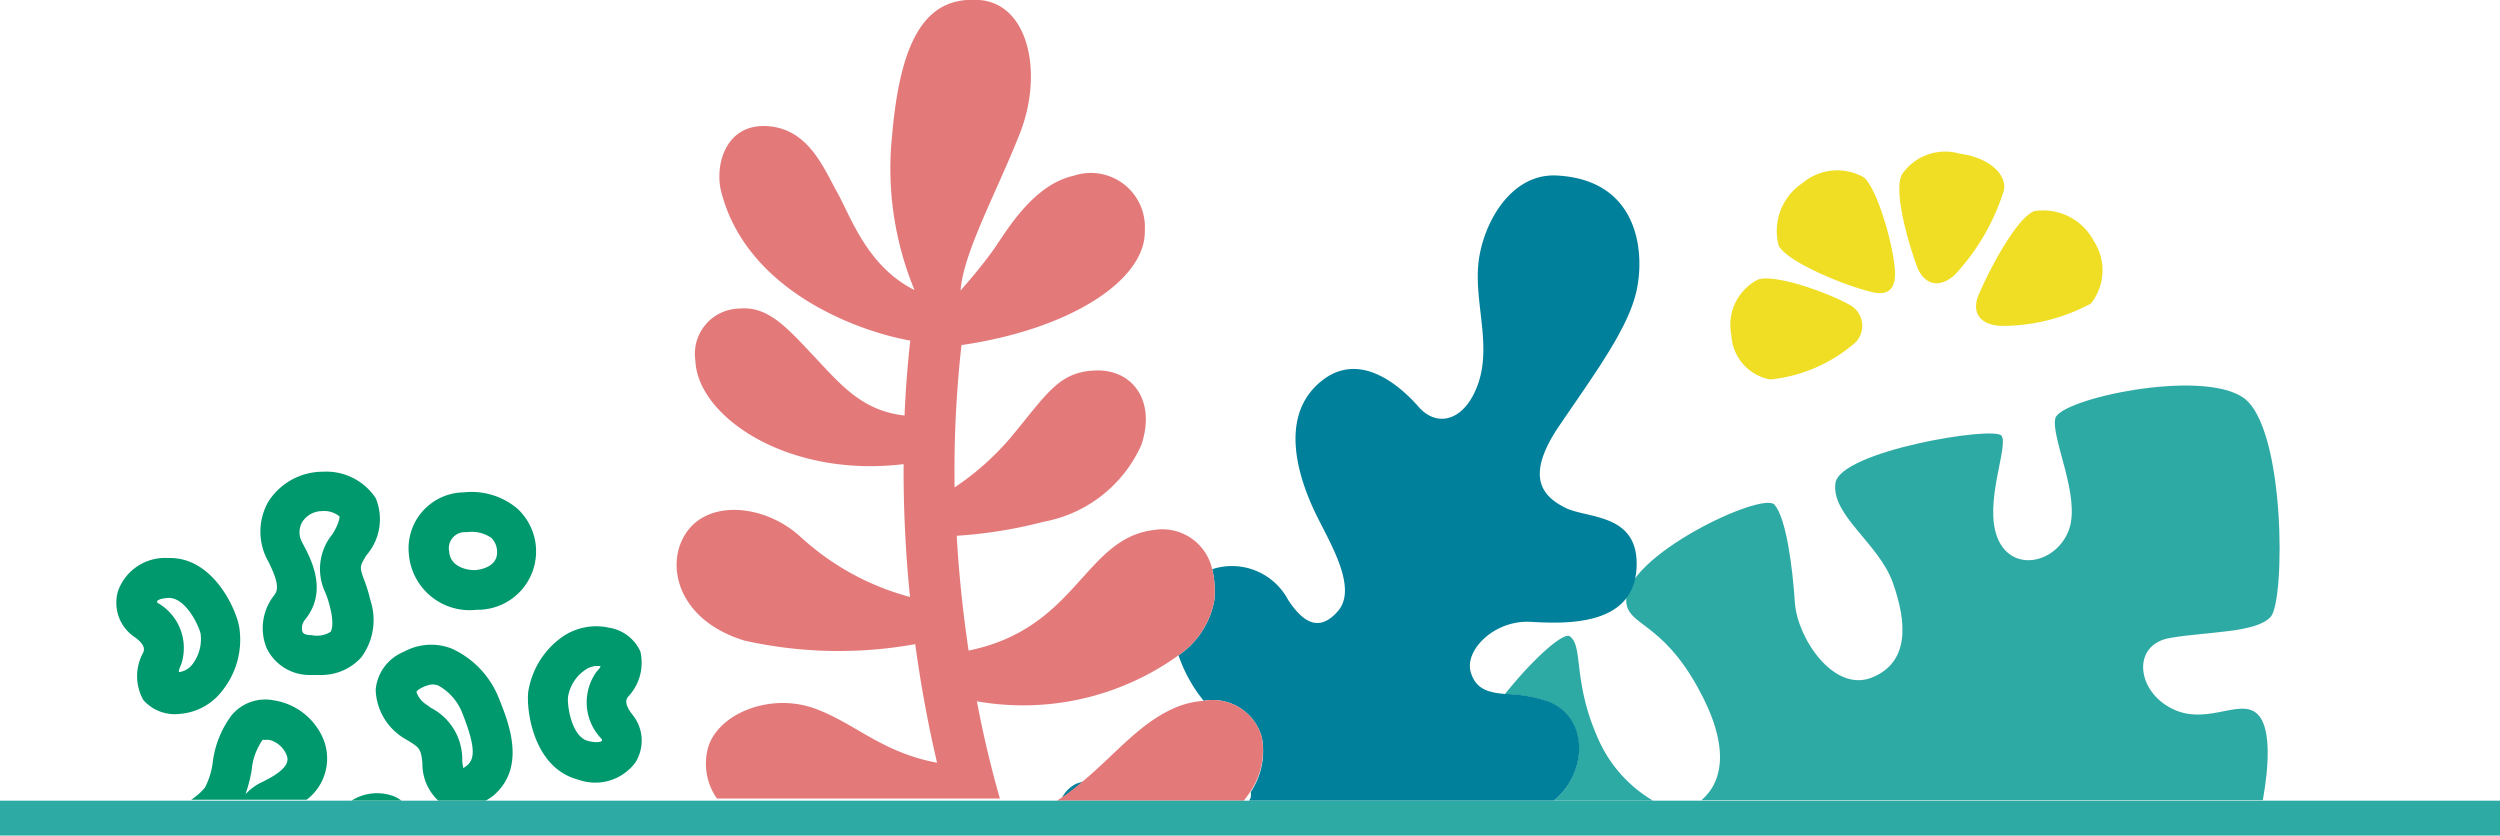 <svg xmlns="http://www.w3.org/2000/svg" viewBox="0 0 105.41 35.25"><defs><style>.cls-1{fill:none;}.cls-2{fill:#2eaaa5;}.cls-3{fill:#00809a;}.cls-4{fill:#efde24;}.cls-5{fill:#e4797a;}.cls-6{fill:#00986d;}</style></defs><title>Grafico</title><g id="Capa_2" data-name="Capa 2"><g id="Capa_1-2" data-name="Capa 1"><path class="cls-1" d="M7.62,28.08q-.06.18-.09.3h0A.84.84,0,0,0,8.12,28a1.76,1.76,0,0,0,.35-1.31c-.06-.31-.61-1.55-1.34-1.52h0c-.43,0-.56.15-.57.17a.13.13,0,0,0,0,.07A2.19,2.19,0,0,1,7.62,28.08Z"/><path class="cls-1" d="M11.38,31.2a.79.79,0,0,0-.2,0,.16.16,0,0,0-.1,0,2.62,2.62,0,0,0-.46,1.29,6.48,6.48,0,0,1-.26,1A2.22,2.22,0,0,1,11,33h0c1.3-.65,1.14-1.06,1.07-1.23A1.08,1.08,0,0,0,11.38,31.2Z"/><path class="cls-1" d="M45.39,33l.29-.09c1.43-1.21,2.51-2.6,4.1-3.19a3.77,3.77,0,0,1,1-.21l-.22-.29a6.31,6.31,0,0,1-.84-1.63,11.22,11.22,0,0,1-8.5,1.94c.27,1.41.6,2.81,1,4.19h2.43l.18-.11A1.35,1.35,0,0,1,45.39,33Z"/><path class="cls-1" d="M12.88,26.13a.56.56,0,0,0-.11.5c.05.12.31.15.39.15a1.08,1.08,0,0,0,.8-.14c.09-.11.14-.41,0-.94a4.61,4.61,0,0,0-.22-.71,2.31,2.31,0,0,1,.3-2.47c.32-.48.32-.71.3-.74a1,1,0,0,0-.73-.23h0a1,1,0,0,0-.84.45.87.87,0,0,0,0,.87C13.11,23.53,13.84,24.9,12.88,26.13Z"/><path class="cls-1" d="M20,24S21,24,21,23.29a.85.85,0,0,0-.23-.6,1.44,1.44,0,0,0-1.05-.25h0a.68.68,0,0,0-.74.82C19,23.83,19.55,24.05,20,24Z"/><path class="cls-1" d="M18.46,28.91a.68.68,0,0,0-.27-.05,1.12,1.12,0,0,0-.38.11c-.24.13-.28.21-.28.21a1,1,0,0,0,.44.54l.19.12a2.44,2.44,0,0,1,1.33,2.22,1.65,1.65,0,0,0,.05.33l.17-.13c.29-.25.37-.72-.23-2.2A2.26,2.26,0,0,0,18.46,28.91Z"/><path class="cls-1" d="M24.8,31.25h0c.42.11.58,0,.59,0s0,0,0-.07a2.21,2.21,0,0,1-.24-2.83c.08-.1.14-.19.18-.25h0a.88.88,0,0,0-.65.16A1.69,1.69,0,0,0,24,29.4C23.92,29.71,24.09,31.06,24.8,31.25Z"/><path class="cls-1" d="M52.74,33.39a4.33,4.33,0,0,1-.27.37h.17c0-.06,0-.11.07-.17A1.38,1.38,0,0,0,52.74,33.39Z"/><path class="cls-2" d="M95.31,30.26c-.68-1-2.14.38-3.69-.36s-1.75-2.72-.13-3,3.63-.21,4.25-.89.63-8-1.15-9.24-7.74.05-7.93.87,1.09,3.31.57,4.71-2.39,1.82-3,.35.48-3.91.16-4.33-6.81.65-7,2,1.83,2.54,2.42,4.2.72,3.36-.89,4-3.14-1.67-3.24-3.16-.36-3.55-.86-4.13-6.38,2.18-6.25,4.1c.07,1,1.48.84,3,3.58,1.4,2.5,1.08,4,.17,4.78H95.41C95.68,32.23,95.72,30.88,95.31,30.26Z"/><path class="cls-2" d="M65.51,33.76H69.7A5.68,5.68,0,0,1,67.32,31c-1-2.32-.56-3.76-1.13-4.17-.27-.19-1.55.95-2.74,2.44a6.21,6.21,0,0,1,1.83.31C67,30.27,66.92,32.64,65.51,33.76Z"/><path class="cls-3" d="M44.77,33.65c.32-.22.62-.46.91-.7l-.29.09A1.35,1.35,0,0,0,44.77,33.65Z"/><path class="cls-3" d="M51.2,25.32a3.57,3.57,0,0,1-1.51,2.31,6.31,6.31,0,0,0,.84,1.63l.22.29a2.15,2.15,0,0,1,2.46,1.56,3.13,3.13,0,0,1-.47,2.28,1.38,1.38,0,0,1,0,.2c0,.06-.05.11-.07.17H65.51c1.41-1.12,1.53-3.49-.23-4.19a6.21,6.21,0,0,0-1.83-.31c-.68-.06-1.23-.19-1.44-.93-.26-.92,1-2.2,2.54-2.11S68.84,26.38,69,24s-2.07-2.12-3-2.59-1.74-1.27-.26-3.45,2.83-4,3.23-5.56.25-4.81-3.33-5c-2-.1-3.16,2.13-3.31,3.76s.55,3.4,0,5-1.73,1.89-2.51,1-2.6-2.53-4.29-.93-.61,4.31,0,5.54,1.71,3.05.88,4-1.52.4-2.1-.48A2.68,2.68,0,0,0,51.11,24,3.88,3.88,0,0,1,51.2,25.32Z"/><path class="cls-4" d="M78.83,12.29c.82.23,1.14-.12,1.06-1-.11-1.15-.75-3.33-1.3-3.81A2.27,2.27,0,0,0,76,7.72,2.42,2.42,0,0,0,75,10.37C75.41,11.06,77.68,12,78.83,12.29Z"/><path class="cls-4" d="M84.37,13.74a7.89,7.89,0,0,0,3.79-.94,2.25,2.25,0,0,0,.12-2.64,2.41,2.41,0,0,0-2.5-1.26c-.74.27-1.87,2.41-2.34,3.5C83.1,13.18,83.49,13.7,84.37,13.74Z"/><path class="cls-4" d="M82.41,11.6A9.23,9.23,0,0,0,84.5,8c.1-.7-.7-1.37-1.87-1.52a2.2,2.2,0,0,0-2.44.88c-.35.7.24,2.8.65,3.91C81.14,12,81.75,12.18,82.41,11.6Z"/><path class="cls-4" d="M74.64,16a6.43,6.43,0,0,0,3.45-1.44A1,1,0,0,0,78,12.86c-1-.56-3.2-1.32-3.88-1.07A2.14,2.14,0,0,0,73,14.12,2,2,0,0,0,74.64,16Z"/><path class="cls-5" d="M41.19,29.57a11.22,11.22,0,0,0,8.5-1.94,3.57,3.57,0,0,0,1.51-2.31A3.88,3.88,0,0,0,51.11,24a2.15,2.15,0,0,0-2.41-1.66c-3,.33-3.25,4.15-7.86,5.09-.24-1.61-.41-3.23-.5-4.84A19.27,19.27,0,0,0,44,22a5.63,5.63,0,0,0,4.12-3.23c.63-1.85-.35-3.2-1.92-3.15s-2.06,1-3.58,2.82a11.33,11.33,0,0,1-2.37,2.11,47.59,47.59,0,0,1,.29-6c4.6-.67,7.79-2.75,7.73-4.84a2.28,2.28,0,0,0-3-2.3c-1.75.39-2.86,2.39-3.41,3.16s-1.36,1.68-1.36,1.68C40.63,10.62,42,8.16,43,5.63S43.38.15,41.29,0,38,1.34,37.62,5.65a13.42,13.42,0,0,0,.94,6.58c-2-1-2.69-3.1-3.26-4.12s-1.21-2.67-2.92-2.79-2.22,1.49-2,2.64c1,4.25,5.73,6,8,6.4-.11,1-.2,2.1-.24,3.16-1.8-.2-2.7-1.31-3.83-2.51s-1.93-2.11-3.12-2a1.91,1.91,0,0,0-1.87,2.2c.1,2.36,3.89,4.95,8.78,4.36a52.61,52.61,0,0,0,.27,5.6,11,11,0,0,1-4.6-2.52C32.31,21.3,30,21.05,29,22.37s-.5,3.76,2.39,4.64a18.18,18.18,0,0,0,7.2.15c.23,1.69.54,3.38.92,5-2.3-.43-3.43-1.63-5.06-2.25-2-.78-4.33.24-4.63,1.76a2.55,2.55,0,0,0,.41,2H42.16C41.79,32.38,41.46,31,41.19,29.57Z"/><path class="cls-5" d="M33.69,35.24c.37,0,.73,0,1.09,0H33.69Z"/><path class="cls-5" d="M53.21,31.11a2.15,2.15,0,0,0-2.46-1.56,3.77,3.77,0,0,0-1,.21c-1.59.59-2.67,2-4.1,3.19-.29.24-.59.48-.91.7l-.18.11h7.88a4.33,4.33,0,0,0,.27-.37A3.13,3.13,0,0,0,53.21,31.11Z"/><path class="cls-6" d="M16.67,33.6a2,2,0,0,0-1.85.16h2.11A1.64,1.64,0,0,0,16.67,33.6Z"/><path class="cls-6" d="M13.64,31.18a2.71,2.71,0,0,0-2.09-1.65,1.85,1.85,0,0,0-1.77.61,4.15,4.15,0,0,0-.81,2,3.13,3.13,0,0,1-.33,1.07,2.59,2.59,0,0,1-.58.51h4.87A2.18,2.18,0,0,0,13.64,31.18ZM11,33h0a2.22,2.22,0,0,0-.65.49,6.48,6.48,0,0,0,.26-1,2.62,2.62,0,0,1,.46-1.29.16.16,0,0,1,.1,0,.79.79,0,0,1,.2,0,1.08,1.08,0,0,1,.7.6C12.15,32,12.31,32.38,11,33Z"/><path class="cls-6" d="M5.63,26.83c.53.36.45.58.41.68a2.06,2.06,0,0,0,0,2,1.76,1.76,0,0,0,1.54.59,2.49,2.49,0,0,0,1.81-1,3.44,3.44,0,0,0,.7-2.64c-.12-.77-1.12-3-3-2.93h0a2.1,2.1,0,0,0-2.11,1.38A1.74,1.74,0,0,0,5.63,26.83Zm1.49-1.62h0c.73,0,1.28,1.21,1.34,1.52A1.76,1.76,0,0,1,8.12,28a.84.84,0,0,1-.58.34h0q0-.12.09-.3a2.19,2.19,0,0,0-1-2.63.13.13,0,0,1,0-.07S6.69,25.23,7.12,25.21Z"/><path class="cls-6" d="M24.37,32.87h0a2.11,2.11,0,0,0,2.42-.72,1.73,1.73,0,0,0-.11-2c-.4-.5-.26-.69-.2-.77A2.08,2.08,0,0,0,27,27.47a1.74,1.74,0,0,0-1.3-1,2.51,2.51,0,0,0-2,.39,3.49,3.49,0,0,0-1.43,2.33C22.19,30,22.51,32.38,24.37,32.87Zm.3-4.62a.88.88,0,0,1,.65-.16h0c0,.06-.1.15-.18.25a2.21,2.21,0,0,0,.24,2.83s0,.06,0,.07-.17.11-.59,0h0c-.71-.19-.88-1.54-.84-1.85A1.69,1.69,0,0,1,24.67,28.25Z"/><path class="cls-6" d="M11.56,25.1a2.23,2.23,0,0,0-.32,2.22,2,2,0,0,0,1.81,1.14h.46a2.27,2.27,0,0,0,1.72-.74,2.64,2.64,0,0,0,.39-2.4,6.77,6.77,0,0,0-.28-.91c-.18-.5-.18-.52.11-1A2.31,2.31,0,0,0,15.84,21a2.5,2.5,0,0,0-2.23-1.11,2.72,2.72,0,0,0-2.3,1.27,2.55,2.55,0,0,0,0,2.51C11.8,24.64,11.71,24.9,11.56,25.1ZM12.75,22a1,1,0,0,1,.84-.45h0a1,1,0,0,1,.73.23s0,.26-.3.74a2.31,2.31,0,0,0-.3,2.47,4.61,4.61,0,0,1,.22.71c.12.53.07.83,0,.94a1.08,1.08,0,0,1-.8.14c-.08,0-.34,0-.39-.15a.56.56,0,0,1,.11-.5c1-1.23.23-2.6-.12-3.26A.87.87,0,0,1,12.75,22Z"/><path class="cls-6" d="M20.1,25.71h0a2.46,2.46,0,0,0,1.72-4.26,3,3,0,0,0-2.27-.69,2.36,2.36,0,0,0-2.31,2.61A2.57,2.57,0,0,0,20.1,25.71Zm-.42-3.27h0a1.44,1.44,0,0,1,1.05.25.85.85,0,0,1,.23.6c0,.69-.88.74-.92.75-.49,0-1.06-.21-1.1-.78A.68.68,0,0,1,19.68,22.44Z"/><path class="cls-6" d="M20.81,33.54c1.4-1.21.63-3.09.22-4.11a3.85,3.85,0,0,0-2-2.09,2.39,2.39,0,0,0-2,.14,1.91,1.91,0,0,0-1.19,1.6,2.49,2.49,0,0,0,1.2,2.05l.22.13c.41.26.5.32.55.93a2.12,2.12,0,0,0,.67,1.57h2A2.58,2.58,0,0,0,20.81,33.54Zm-1.1-1.28-.17.13a1.65,1.65,0,0,1-.05-.33,2.44,2.44,0,0,0-1.33-2.22L18,29.72a1,1,0,0,1-.44-.54s0-.08.28-.21a1.12,1.12,0,0,1,.38-.11.68.68,0,0,1,.27.05,2.26,2.26,0,0,1,1,1.15C20.08,31.54,20,32,19.71,32.26Z"/><polygon class="cls-2" points="105.41 33.76 95.41 33.76 71.84 33.76 69.7 33.76 65.51 33.76 52.64 33.76 52.47 33.76 44.59 33.76 42.16 33.76 30.27 33.76 20.5 33.76 18.49 33.76 16.93 33.76 14.82 33.76 12.93 33.76 8.06 33.76 0 33.76 0 35.23 6.2 35.23 8.9 35.23 9.83 35.23 11.51 35.23 13.74 35.23 15.63 35.23 15.83 35.23 17.52 35.23 33.54 35.23 34.78 35.23 40.34 35.23 50.51 35.23 58.02 35.23 61.87 35.23 95.09 35.23 105.41 35.23 105.41 33.76"/></g></g></svg>